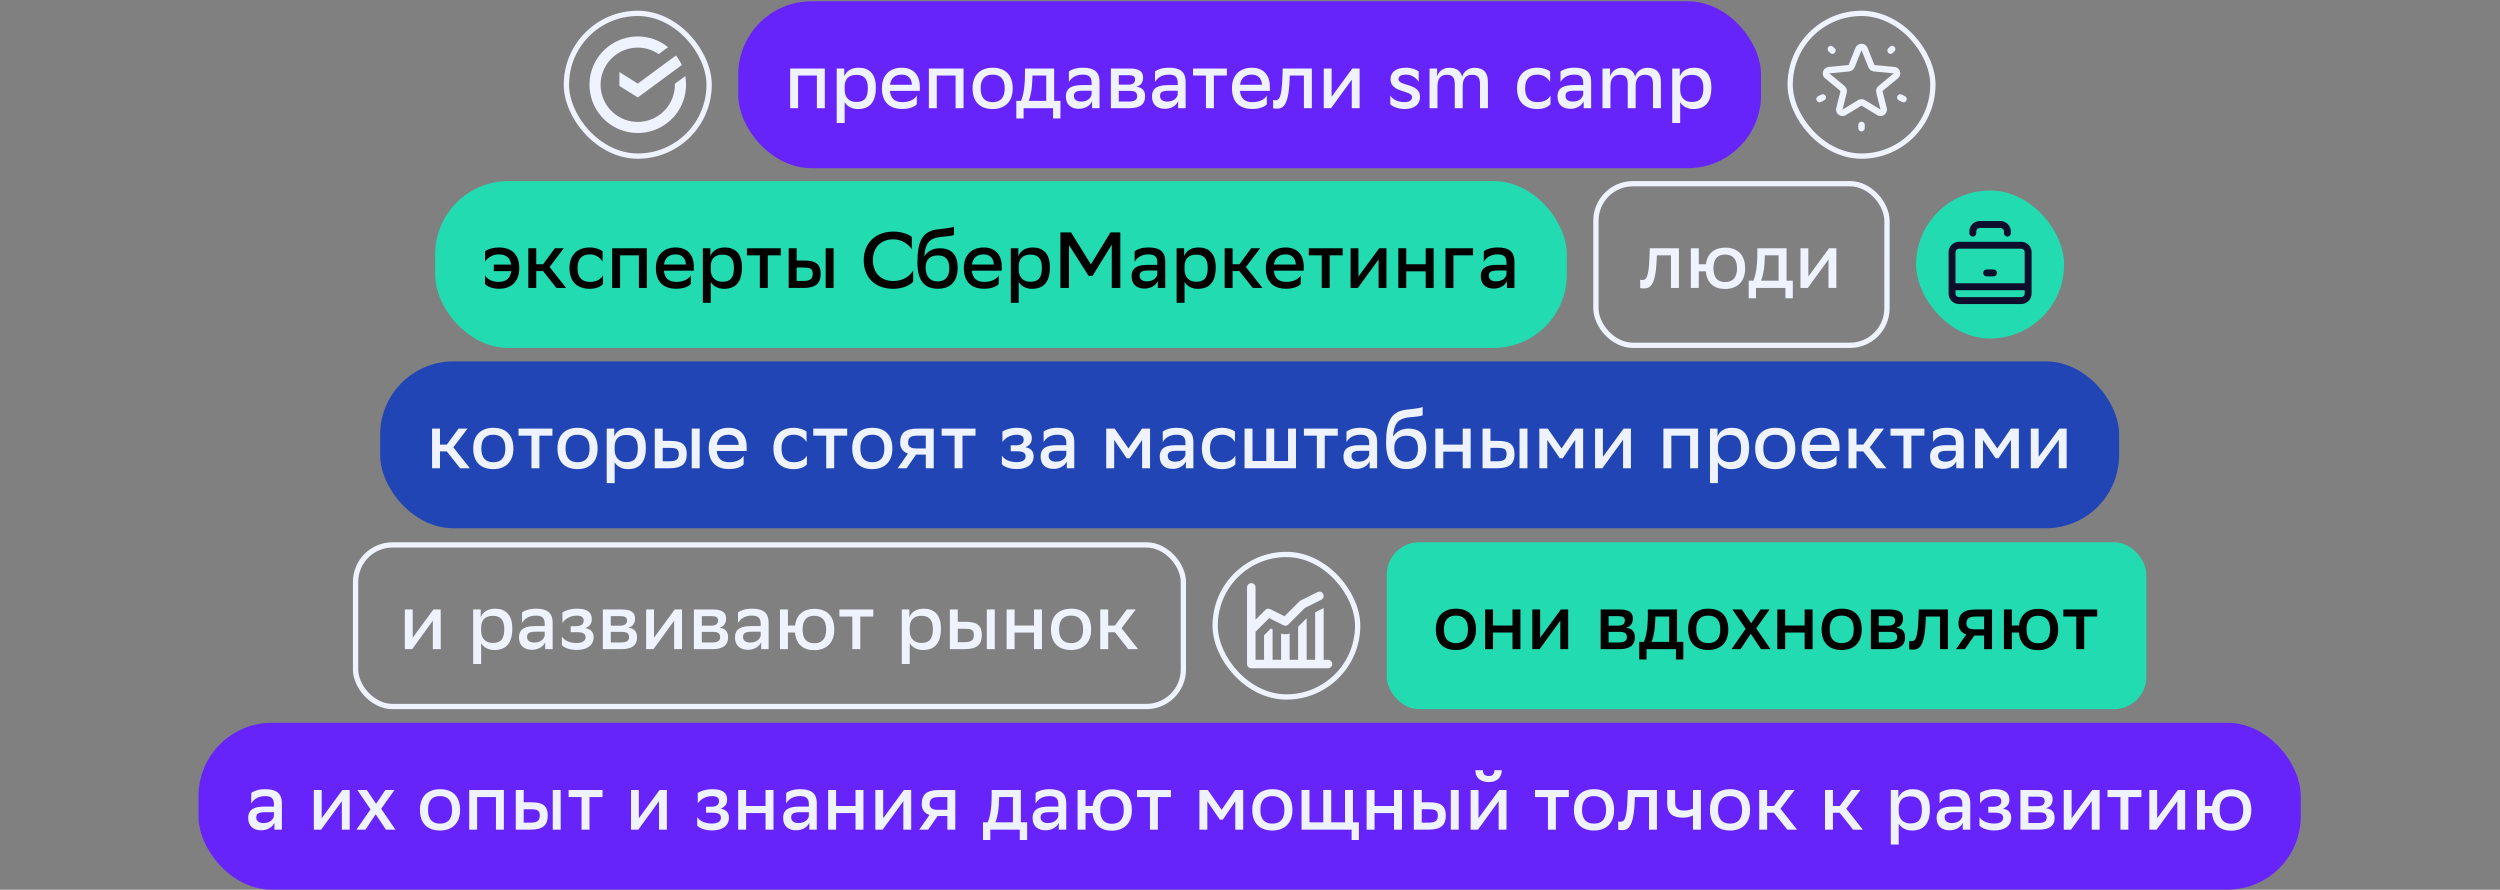 <?xml version="1.0" encoding="UTF-8"?> <svg xmlns="http://www.w3.org/2000/svg" width="1700" height="605" viewBox="0 0 1700 605" fill="none"><rect x="0" y="0" width="1700" height="605" fill="#808080" stroke="none"/><rect x="385.147" y="9.094" width="97.055" height="97.055" rx="48.528" stroke="#EEF3FF" stroke-width="3.597"></rect><g clip-path="url(#clip0_5995_2173)"><path d="M465.987 51.738C466.334 53.679 466.506 55.648 466.502 57.62C466.502 72.953 455.888 86.242 440.934 89.632C425.981 93.022 410.673 85.608 404.061 71.775C397.45 57.941 401.295 41.373 413.325 31.866C425.355 22.36 442.363 22.448 454.294 32.078L447.909 36.782C438.32 30.231 425.499 31.062 416.835 38.797C408.172 46.531 405.898 59.176 411.324 69.444C416.751 79.712 428.479 84.957 439.75 82.157C451.021 79.358 458.931 69.234 458.921 57.62V56.947L465.987 51.738Z" fill="#EEF3FF"></path><path d="M459.655 37.709C461.215 39.724 462.535 41.913 463.588 44.233L433.687 66.276L421.19 58.442V49.013L433.687 56.846L459.655 37.709Z" fill="#EEF3FF"></path></g><rect x="502" y="0.875" width="695.51" height="113.492" rx="49.845" fill="#6624FA"></rect><path d="M555.486 73.56V51.383H542.698V73.56H537.302V46.58H560.882V73.56H555.486ZM568.971 83.65V46.58H574.097V51.976C575.231 48.901 578.252 46.041 583.864 46.041C590.879 46.041 595.573 50.034 595.573 59.477C595.573 70.106 590.879 74.153 583.324 74.153C578.9 74.153 575.824 71.995 574.367 69.459V83.65H568.971ZM574.367 58.775V61.095C574.367 66.329 577.497 69.351 582.245 69.351C587.749 69.351 590.123 66.707 590.123 59.746C590.123 53.163 587.048 50.897 582.353 50.897C577.065 50.897 574.421 53.811 574.367 58.775ZM623.441 70.862C622.146 72.481 618.639 74.099 613.513 74.099C604.825 74.099 599.699 69.351 599.699 59.962C599.699 50.843 605.365 46.041 613.243 46.041C620.905 46.041 625.492 50.843 625.492 59.045V61.797H605.149C605.581 66.977 608.549 69.459 613.621 69.459C618.693 69.459 621.984 67.462 623.441 64.98V70.862ZM613.189 50.735C608.603 50.735 605.851 53.109 605.203 57.642H620.096C619.988 53.217 617.236 50.735 613.189 50.735ZM649.809 73.56V51.383H637.021V73.56H631.625V46.58H655.205V73.56H649.809ZM675.003 74.153C666.532 74.099 661.352 69.405 661.352 59.962C661.352 50.627 667.071 46.041 675.057 46.041C683.475 46.041 688.655 50.843 688.655 60.178C688.655 69.513 682.989 74.099 675.003 74.153ZM666.856 59.962V60.124C666.856 66.545 669.823 69.459 675.057 69.459C680.291 69.459 683.205 66.383 683.205 60.178V60.016C683.205 53.649 680.184 50.735 674.949 50.735C669.715 50.735 666.856 53.865 666.856 59.962ZM691.094 68.596H694.277C695.95 64.657 696.975 59.207 696.975 49.656V46.58H716.832V68.596H721.095V80.575H716.077V73.56H696.058V80.575H691.094V68.596ZM702.047 52.786C701.886 59.369 701.238 64.171 699.511 68.596H711.436V51.383H702.047V52.786ZM726.856 55.699V48.577C728.637 47.228 731.875 46.041 736.299 46.041C743.692 46.041 747.685 48.577 747.685 55.753V73.56H742.612V68.865C741.263 71.887 737.864 73.992 733.601 73.992C728.205 73.992 724.806 71.024 724.806 65.628C724.806 59.584 729.123 57.858 736.029 57.858H742.289V56.185C742.289 51.976 740.022 50.735 736.299 50.735C731.713 50.735 728.691 52.732 726.856 55.699ZM735.166 69.081C740.022 69.081 742.019 66.114 742.289 64.279V61.689H736.515C732.198 61.689 730.256 62.444 730.256 65.196C730.256 67.516 731.929 69.081 735.166 69.081ZM755.404 73.56V46.58H768.246C774.883 46.58 777.311 48.793 777.311 52.786C777.311 56.077 775.585 58.289 772.671 58.991C776.124 59.422 778.66 60.933 778.66 65.574C778.66 70.862 775.261 73.56 768.031 73.56H755.404ZM760.8 69.027H767.707C771.592 69.027 773.265 67.84 773.265 65.412C773.265 62.606 771.484 61.797 768.3 61.797H760.8V69.027ZM760.8 57.588H767.005C769.919 57.588 771.862 56.671 771.862 54.081C771.862 51.76 770.297 51.113 767.221 51.113H760.8V57.588ZM785.4 55.699V48.577C787.18 47.228 790.418 46.041 794.843 46.041C802.235 46.041 806.228 48.577 806.228 55.753V73.56H801.156V68.865C799.807 71.887 796.407 73.992 792.145 73.992C786.749 73.992 783.349 71.024 783.349 65.628C783.349 59.584 787.666 57.858 794.573 57.858H800.832V56.185C800.832 51.976 798.566 50.735 794.843 50.735C790.256 50.735 787.234 52.732 785.4 55.699ZM793.71 69.081C798.566 69.081 800.562 66.114 800.832 64.279V61.689H795.059C790.742 61.689 788.799 62.444 788.799 65.196C788.799 67.516 790.472 69.081 793.71 69.081ZM820.045 73.56V51.383H811.25V46.58H834.29V51.383H825.441V73.56H820.045ZM861.462 70.862C860.167 72.481 856.66 74.099 851.533 74.099C842.846 74.099 837.72 69.351 837.72 59.962C837.72 50.843 843.386 46.041 851.264 46.041C858.926 46.041 863.512 50.843 863.512 59.045V61.797H843.17C843.601 66.977 846.569 69.459 851.641 69.459C856.713 69.459 860.005 67.462 861.462 64.98V70.862ZM851.21 50.735C846.623 50.735 843.871 53.109 843.224 57.642H858.116C858.008 53.217 855.257 50.735 851.21 50.735ZM886.655 73.56V51.383H877.051L876.943 54.081C876.241 72.589 872.194 73.884 868.093 73.884C867.176 73.884 866.259 73.776 865.719 73.614V67.948C866.205 68.11 866.69 68.164 867.068 68.164C869.604 68.164 871.601 67.409 872.086 51.383L872.248 46.58H892.051V73.56H886.655ZM900.156 73.56V46.58H905.498V65.79L919.581 46.58H924.545V73.56H919.203V54.188L905.12 73.56H900.156ZM964.708 55.699C962.874 52.732 959.852 50.735 956.075 50.735H955.967C952.999 50.735 950.949 51.706 950.949 53.811C950.949 58.721 965.626 56.401 965.626 65.844C965.626 70.97 961.902 74.099 955.212 74.153C950.517 74.099 946.794 72.427 945.391 70.862V64.98C946.956 67.462 950.409 69.513 955.212 69.459C958.503 69.405 960.23 68.11 960.23 66.059C960.23 61.203 945.553 63.308 945.553 53.865C945.553 49.332 948.952 46.041 956.075 46.041C959.69 46.041 962.928 47.228 964.708 48.577V55.699ZM989.242 73.56V57.102C989.242 52.732 987.678 50.843 983.846 50.843C979.422 50.897 977.479 53.703 977.479 58.829V73.56H972.083V46.58H977.21V52.192C978.073 48.793 981.095 46.095 985.519 46.095C990.214 46.095 993.235 48.091 994.261 52.192C995.232 48.793 998.254 46.149 1002.62 46.095C1008.67 46.095 1011.8 49.224 1011.8 55.699V73.56H1006.4V57.102C1006.4 52.732 1004.94 50.897 1001.01 50.843C996.689 50.843 994.692 53.595 994.638 58.505V73.56H989.242ZM1054.35 70.862C1053.17 72.427 1049.98 74.153 1045.5 74.153C1036.92 74.153 1031.58 69.405 1031.58 59.962C1031.58 50.681 1037.36 46.041 1045.45 46.041C1049.07 46.041 1052.3 47.228 1054.08 48.577V55.699C1052.25 52.732 1049.28 50.735 1045.45 50.735C1040.05 50.735 1037.09 53.811 1037.09 59.854V60.34C1037.09 66.545 1040.16 69.459 1045.56 69.459C1050.04 69.459 1053 67.462 1054.35 64.98V70.862ZM1061.15 55.699V48.577C1062.93 47.228 1066.17 46.041 1070.59 46.041C1077.98 46.041 1081.98 48.577 1081.98 55.753V73.56H1076.91V68.865C1075.56 71.887 1072.16 73.992 1067.89 73.992C1062.5 73.992 1059.1 71.024 1059.1 65.628C1059.1 59.584 1063.42 57.858 1070.32 57.858H1076.58V56.185C1076.58 51.976 1074.32 50.735 1070.59 50.735C1066.01 50.735 1062.98 52.732 1061.15 55.699ZM1069.46 69.081C1074.32 69.081 1076.31 66.114 1076.58 64.279V61.689H1070.81C1066.49 61.689 1064.55 62.444 1064.55 65.196C1064.55 67.516 1066.22 69.081 1069.46 69.081ZM1106.86 73.56V57.102C1106.86 52.732 1105.29 50.843 1101.46 50.843C1097.04 50.897 1095.09 53.703 1095.09 58.829V73.56H1089.7V46.58H1094.82V52.192C1095.69 48.793 1098.71 46.095 1103.13 46.095C1107.83 46.095 1110.85 48.091 1111.87 52.192C1112.85 48.793 1115.87 46.149 1120.24 46.095C1126.28 46.095 1129.41 49.224 1129.41 55.699V73.56H1124.02V57.102C1124.02 52.732 1122.56 50.897 1118.62 50.843C1114.3 50.843 1112.31 53.595 1112.25 58.505V73.56H1106.86ZM1137.12 83.65V46.58H1142.25V51.976C1143.38 48.901 1146.4 46.041 1152.01 46.041C1159.03 46.041 1163.72 50.034 1163.72 59.477C1163.72 70.106 1159.03 74.153 1151.48 74.153C1147.05 74.153 1143.97 71.995 1142.52 69.459V83.65H1137.12ZM1142.52 58.775V61.095C1142.52 66.329 1145.65 69.351 1150.4 69.351C1155.9 69.351 1158.27 66.707 1158.27 59.746C1158.27 53.163 1155.2 50.897 1150.5 50.897C1145.22 50.897 1142.57 53.811 1142.52 58.775Z" fill="#EEF3FF"></path><rect x="1217.31" y="9.094" width="97.055" height="97.055" rx="48.527" stroke="#EEF3FF" stroke-width="3.597"></rect><path d="M1265.83 82.767C1267.05 82.767 1268.03 83.751 1268.03 84.964V87.161C1268.03 88.374 1267.05 89.358 1265.83 89.358C1264.62 89.358 1263.64 88.374 1263.64 87.161V84.964C1263.64 83.751 1264.62 82.767 1265.83 82.767ZM1261.75 32.497C1263.23 28.824 1268.43 28.824 1269.91 32.497L1274.57 44.09C1274.6 44.166 1274.67 44.219 1274.75 44.227L1288.2 45.511C1292.1 45.883 1293.6 50.786 1290.58 53.276L1280.22 61.81C1280.15 61.864 1280.12 61.95 1280.14 62.033L1283 73.456C1283.95 77.27 1279.8 80.32 1276.44 78.27L1265.94 71.853C1265.87 71.81 1265.78 71.81 1265.71 71.853L1255.21 78.27C1251.86 80.32 1247.71 77.27 1248.66 73.456L1251.52 62.033C1251.54 61.95 1251.51 61.864 1251.44 61.81L1241.08 53.276C1238.06 50.786 1239.56 45.883 1243.46 45.511L1256.91 44.227C1256.99 44.219 1257.06 44.166 1257.09 44.09L1261.75 32.497ZM1261.17 45.729C1260.53 47.329 1259.04 48.436 1257.33 48.6L1243.87 49.884L1254.24 58.419C1255.61 59.55 1256.21 61.371 1255.78 63.098L1252.92 74.521L1263.42 68.104C1264.9 67.201 1266.76 67.202 1268.24 68.104L1278.74 74.521L1275.88 63.098C1275.45 61.371 1276.05 59.55 1277.42 58.419L1287.78 49.884L1274.33 48.6C1272.62 48.436 1271.13 47.329 1270.49 45.729L1265.83 34.135L1261.17 45.729ZM1238.49 64.328C1239.57 63.785 1240.89 64.225 1241.44 65.31C1241.98 66.395 1241.54 67.715 1240.45 68.257L1238.26 69.355C1237.17 69.898 1235.85 69.458 1235.31 68.373C1234.77 67.287 1235.21 65.968 1236.29 65.425L1238.49 64.328ZM1290.24 65.31C1290.78 64.225 1292.1 63.785 1293.18 64.328L1295.38 65.425C1296.47 65.968 1296.91 67.287 1296.36 68.373C1295.82 69.458 1294.5 69.898 1293.42 69.355L1291.22 68.257C1290.13 67.715 1289.69 66.395 1290.24 65.31ZM1243.4 31.787C1244.26 30.929 1245.65 30.929 1246.51 31.787L1247.61 32.885C1248.47 33.743 1248.47 35.134 1247.61 35.992C1246.75 36.85 1245.36 36.85 1244.5 35.992L1243.4 34.893C1242.55 34.035 1242.55 32.645 1243.4 31.787ZM1285.13 31.787C1285.99 30.929 1287.38 30.929 1288.24 31.787C1289.1 32.644 1289.1 34.035 1288.24 34.893L1287.14 35.992C1286.28 36.849 1284.89 36.849 1284.04 35.992C1283.18 35.134 1283.18 33.743 1284.04 32.885L1285.13 31.787Z" fill="#EEF3FF"></path><rect x="295.919" y="123.118" width="769.51" height="113.492" rx="49.845" fill="#23DBB0"></rect><path d="M329.872 177.888V170.765C331.761 169.416 335.268 168.283 339.261 168.283C347.894 168.283 353.128 172.978 353.128 182.367C353.128 191.701 347.355 196.396 339.369 196.342C334.567 196.396 331.113 194.669 329.818 193.104V187.223C331.275 189.705 334.459 191.701 339.261 191.701C344.171 191.648 347.085 189.165 347.625 184.363H335.808V179.938H347.571C346.923 175.19 344.009 172.978 339.153 172.978C335.052 172.978 331.869 174.974 329.872 177.888ZM359.255 195.802V168.823H364.65V179.723H369.291L377.277 168.823H383.374L373.716 181.557L384.993 195.802H378.356L369.237 184.309H364.65V195.802H359.255ZM410.013 193.104C408.826 194.669 405.642 196.396 401.164 196.396C392.584 196.396 387.242 191.648 387.242 182.205C387.242 172.924 393.016 168.283 401.11 168.283C404.725 168.283 407.963 169.47 409.743 170.819V177.942C407.909 174.974 404.941 172.978 401.11 172.978C395.714 172.978 392.746 176.053 392.746 182.097V182.582C392.746 188.788 395.822 191.701 401.218 191.701C405.696 191.701 408.664 189.705 410.013 187.223V193.104ZM434.454 195.802V173.625H421.666V195.802H416.27V168.823H439.85V195.802H434.454ZM469.739 193.104C468.444 194.723 464.936 196.342 459.81 196.342C451.123 196.342 445.997 191.594 445.997 182.205C445.997 173.086 451.662 168.283 459.54 168.283C467.203 168.283 471.789 173.086 471.789 181.287V184.039H451.447C451.878 189.219 454.846 191.701 459.918 191.701C464.99 191.701 468.282 189.705 469.739 187.223V193.104ZM459.486 172.978C454.9 172.978 452.148 175.352 451.5 179.884H466.393C466.285 175.46 463.533 172.978 459.486 172.978ZM477.922 205.893V168.823H483.048V174.219C484.182 171.143 487.203 168.283 492.815 168.283C499.83 168.283 504.524 172.276 504.524 181.719C504.524 192.349 499.83 196.396 492.275 196.396C487.851 196.396 484.775 194.238 483.318 191.701V205.893H477.922ZM483.318 181.018V183.338C483.318 188.572 486.448 191.594 491.196 191.594C496.7 191.594 499.074 188.95 499.074 181.989C499.074 175.406 495.999 173.14 491.304 173.14C486.016 173.14 483.372 176.053 483.318 181.018ZM516.69 195.802V173.625H507.895V168.823H530.935V173.625H522.086V195.802H516.69ZM536.308 195.802V168.823H541.704V177.186H546.776C554.06 177.186 557.999 179.075 558.053 186.144C557.999 193.05 554.492 195.802 546.074 195.802H536.308ZM561.453 195.802V168.823H566.848V195.802H561.453ZM545.912 191.054C550.661 191.054 552.603 189.975 552.657 186.144C552.549 182.69 551.038 181.935 546.29 181.935H541.704V191.054H545.912ZM620.947 183.877V191.54C619.058 193.806 614.04 196.396 607.403 196.396C595.209 196.342 587.331 188.95 587.331 176.863C587.331 165.585 595.101 157.491 607.511 157.491C613.609 157.491 618.033 159.488 620.03 161.107V169.578C617.871 166.125 613.177 162.725 607.511 162.725C598.878 162.725 593.536 168.445 593.536 176.917C593.536 184.795 598.23 190.946 607.295 191.108C614.04 191.108 618.789 187.816 620.947 183.877ZM648.723 154.092V159.758C647.644 160.351 644.784 160.729 640.359 161.053C631.132 161.862 629.244 166.071 628.542 174.273C630.808 170.819 634.424 168.823 639.118 168.823C645.971 168.823 651.205 172.168 651.205 181.935C651.205 191.486 646.295 196.342 637.769 196.342C628.596 196.342 623.848 190.892 623.848 178.428C623.848 163.535 627.625 157.437 636.96 156.035C640.467 155.495 646.511 155.225 648.723 154.092ZM629.406 181.827C629.406 187.493 632.104 191.378 637.445 191.378C642.086 191.378 645.539 188.896 645.539 182.474C645.539 176.215 642.626 173.679 637.715 173.679C632.589 173.679 629.406 176.539 629.406 181.827ZM679.146 193.104C677.851 194.723 674.344 196.342 669.218 196.342C660.53 196.342 655.404 191.594 655.404 182.205C655.404 173.086 661.07 168.283 668.948 168.283C676.61 168.283 681.197 173.086 681.197 181.287V184.039H660.854C661.286 189.219 664.253 191.701 669.326 191.701C674.398 191.701 677.689 189.705 679.146 187.223V193.104ZM668.894 172.978C664.307 172.978 661.555 175.352 660.908 179.884H675.801C675.693 175.46 672.941 172.978 668.894 172.978ZM687.33 205.893V168.823H692.456V174.219C693.589 171.143 696.611 168.283 702.222 168.283C709.237 168.283 713.932 172.276 713.932 181.719C713.932 192.349 709.237 196.396 701.683 196.396C697.258 196.396 694.183 194.238 692.726 191.701V205.893H687.33ZM692.726 181.018V183.338C692.726 188.572 695.855 191.594 700.604 191.594C706.107 191.594 708.482 188.95 708.482 181.989C708.482 175.406 705.406 173.14 700.712 173.14C695.424 173.14 692.78 176.053 692.726 181.018ZM755.991 195.802V166.395L742.933 187.601H740.235L726.907 166.664V195.802H721.079V158.031H728.31L741.8 179.777L755.128 158.031H761.819V195.802H755.991ZM771.548 177.942V170.819C773.329 169.47 776.566 168.283 780.991 168.283C788.383 168.283 792.376 170.819 792.376 177.996V195.802H787.304V191.108C785.955 194.13 782.556 196.234 778.293 196.234C772.897 196.234 769.498 193.266 769.498 187.87C769.498 181.827 773.814 180.1 780.721 180.1H786.98V178.428C786.98 174.219 784.714 172.978 780.991 172.978C776.404 172.978 773.383 174.974 771.548 177.942ZM779.858 191.324C784.714 191.324 786.71 188.356 786.98 186.521V183.931H781.207C776.89 183.931 774.947 184.687 774.947 187.439C774.947 189.759 776.62 191.324 779.858 191.324ZM800.096 205.893V168.823H805.222V174.219C806.355 171.143 809.377 168.283 814.988 168.283C822.003 168.283 826.698 172.276 826.698 181.719C826.698 192.349 822.003 196.396 814.449 196.396C810.024 196.396 806.949 194.238 805.492 191.701V205.893H800.096ZM805.492 181.018V183.338C805.492 188.572 808.621 191.594 813.37 191.594C818.873 191.594 821.248 188.95 821.248 181.989C821.248 175.406 818.172 173.14 813.478 173.14C808.19 173.14 805.546 176.053 805.492 181.018ZM832.766 195.802V168.823H838.162V179.723H842.803L850.789 168.823H856.886L847.227 181.557L858.505 195.802H851.868L842.749 184.309H838.162V195.802H832.766ZM884.496 193.104C883.201 194.723 879.694 196.342 874.568 196.342C865.88 196.342 860.754 191.594 860.754 182.205C860.754 173.086 866.42 168.283 874.298 168.283C881.96 168.283 886.547 173.086 886.547 181.287V184.039H866.204C866.636 189.219 869.603 191.701 874.676 191.701C879.748 191.701 883.039 189.705 884.496 187.223V193.104ZM874.244 172.978C869.657 172.978 866.905 175.352 866.258 179.884H881.151C881.043 175.46 878.291 172.978 874.244 172.978ZM898.777 195.802V173.625H889.982V168.823H913.022V173.625H904.173V195.802H898.777ZM918.395 195.802V168.823H923.737V188.032L937.82 168.823H942.784V195.802H937.442V176.431L923.359 195.802H918.395ZM969.47 195.802V184.525H956.25V195.802H950.854V168.823H956.25V179.723H969.47V168.823H974.866V195.802H969.47ZM982.945 195.802V168.823H1001.67V173.625H988.341V195.802H982.945ZM1008.99 177.942V170.819C1010.77 169.47 1014.01 168.283 1018.43 168.283C1025.82 168.283 1029.82 170.819 1029.82 177.996V195.802H1024.74V191.108C1023.4 194.13 1020 196.234 1015.73 196.234C1010.34 196.234 1006.94 193.266 1006.94 187.87C1006.94 181.827 1011.26 180.1 1018.16 180.1H1024.42V178.428C1024.42 174.219 1022.15 172.978 1018.43 172.978C1013.85 172.978 1010.82 174.974 1008.99 177.942ZM1017.3 191.324C1022.15 191.324 1024.15 188.356 1024.42 186.521V183.931H1018.65C1014.33 183.931 1012.39 184.687 1012.39 187.439C1012.39 189.759 1014.06 191.324 1017.3 191.324Z" fill="black"></path><rect x="1085.23" y="124.917" width="197.912" height="109.895" rx="25.181" stroke="#EEF3FF" stroke-width="3.597"></rect><path d="M1136.27 195.802V173.625H1126.66L1126.55 176.323C1125.85 194.831 1121.81 196.126 1117.71 196.126C1116.79 196.126 1115.87 196.018 1115.33 195.856V190.191C1115.82 190.353 1116.3 190.406 1116.68 190.406C1119.22 190.406 1121.21 189.651 1121.7 173.625L1121.86 168.823H1141.66V195.802H1136.27ZM1149.77 195.802V168.823H1155.16V179.723H1160.02C1160.94 172.168 1166.06 168.391 1173.02 168.391C1181.5 168.391 1186.68 173.086 1186.68 182.528C1186.68 191.863 1181.01 196.45 1173.02 196.504C1165.52 196.504 1160.72 192.511 1159.97 184.525H1155.16V195.802H1149.77ZM1173.08 191.809C1178.31 191.809 1181.17 188.734 1181.17 182.528V182.367C1181.17 175.999 1178.2 173.14 1173.02 173.086C1167.95 173.086 1165.15 176.161 1165.15 182.313V182.474C1165.15 188.896 1168.06 191.809 1173.08 191.809ZM1189.11 190.838H1192.29C1193.96 186.899 1194.99 181.449 1194.99 171.899V168.823H1214.85V190.838H1219.11V202.817H1214.09V195.802H1194.07V202.817H1189.11V190.838ZM1200.06 175.028C1199.9 181.611 1199.25 186.413 1197.53 190.838H1209.45V173.625H1200.06V175.028ZM1224.33 195.802V168.823H1229.67V188.032L1243.76 168.823H1248.72V195.802H1243.38V176.431L1229.29 195.802H1224.33Z" fill="#EEF3FF"></path><rect x="1305.55" y="132.146" width="95.437" height="95.437" rx="47.718" fill="#23DBB0"></rect><rect x="1305.55" y="132.146" width="95.437" height="95.437" rx="47.718" stroke="#23DBB0" stroke-width="5.215"></rect><path d="M1374.43 164.413C1378.33 164.413 1381.49 167.572 1381.49 171.469V199.689C1381.49 203.586 1378.33 206.744 1374.43 206.744H1332.1C1328.2 206.744 1325.04 203.586 1325.04 199.689V171.469C1325.04 167.572 1328.2 164.413 1332.1 164.413H1374.43ZM1329.75 197.337V199.689C1329.75 200.988 1330.8 202.041 1332.1 202.041H1374.43C1375.73 202.041 1376.78 200.988 1376.78 199.689V197.337H1329.75ZM1332.1 169.116C1330.8 169.116 1329.75 170.17 1329.75 171.469V192.634H1376.78V171.469C1376.78 170.17 1375.73 169.116 1374.43 169.116H1332.1ZM1355.62 183.226C1356.92 183.227 1357.97 184.279 1357.97 185.578C1357.97 186.877 1356.92 187.929 1355.62 187.93H1350.91C1349.62 187.929 1348.56 186.877 1348.56 185.578C1348.56 184.279 1349.62 183.227 1350.91 183.226H1355.62ZM1360.33 150.303C1364.22 150.303 1367.38 153.462 1367.38 157.358V158.534C1367.38 159.833 1366.33 160.885 1365.03 160.886C1363.73 160.886 1362.68 159.833 1362.68 158.534V157.358C1362.68 156.059 1361.62 155.007 1360.33 155.007H1346.22C1344.92 155.007 1343.86 156.06 1343.86 157.358V158.534C1343.86 159.833 1342.81 160.886 1341.51 160.886C1340.21 160.886 1339.16 159.833 1339.16 158.534V157.358C1339.16 153.462 1342.32 150.303 1346.22 150.303H1360.33Z" fill="#0C0E2B"></path><rect x="258.5" y="245.74" width="1182.51" height="113.492" rx="49.845" fill="#2245B6"></rect><path d="M293.802 318.424V291.444H299.198V302.344H303.838L311.824 291.444H317.922L308.263 304.179L319.541 318.424H312.904L303.784 306.93H299.198V318.424H293.802ZM335.442 319.017C326.97 318.963 321.79 314.269 321.79 304.826C321.79 295.491 327.51 290.905 335.496 290.905C343.913 290.905 349.093 295.707 349.093 305.042C349.093 314.377 343.428 318.963 335.442 319.017ZM327.294 304.826V304.988C327.294 311.409 330.262 314.323 335.496 314.323C340.73 314.323 343.643 311.247 343.643 305.042V304.88C343.643 298.513 340.622 295.599 335.388 295.599C330.154 295.599 327.294 298.729 327.294 304.826ZM361.394 318.424V296.247H352.598V291.444H375.639V296.247H366.79V318.424H361.394ZM392.72 319.017C384.249 318.963 379.069 314.269 379.069 304.826C379.069 295.491 384.788 290.905 392.774 290.905C401.192 290.905 406.372 295.707 406.372 305.042C406.372 314.377 400.706 318.963 392.72 319.017ZM384.573 304.826V304.988C384.573 311.409 387.54 314.323 392.774 314.323C398.008 314.323 400.922 311.247 400.922 305.042V304.88C400.922 298.513 397.9 295.599 392.666 295.599C387.432 295.599 384.573 298.729 384.573 304.826ZM412.575 328.514V291.444H417.701V296.84C418.834 293.764 421.856 290.905 427.468 290.905C434.483 290.905 439.177 294.898 439.177 304.34C439.177 314.97 434.483 319.017 426.928 319.017C422.504 319.017 419.428 316.859 417.971 314.323V328.514H412.575ZM417.971 303.639V305.959C417.971 311.193 421.101 314.215 425.849 314.215C431.353 314.215 433.727 311.571 433.727 304.61C433.727 298.027 430.651 295.761 425.957 295.761C420.669 295.761 418.025 298.675 417.971 303.639ZM445.246 318.424V291.444H450.642V299.808H455.714C462.998 299.808 466.937 301.696 466.991 308.765C466.937 315.672 463.43 318.424 455.012 318.424H445.246ZM470.391 318.424V291.444H475.787V318.424H470.391ZM454.85 313.675C459.599 313.675 461.541 312.596 461.595 308.765C461.487 305.312 459.977 304.556 455.228 304.556H450.642V313.675H454.85ZM505.67 315.726C504.375 317.345 500.868 318.963 495.742 318.963C487.054 318.963 481.928 314.215 481.928 304.826C481.928 295.707 487.594 290.905 495.472 290.905C503.134 290.905 507.721 295.707 507.721 303.909V306.661H487.378C487.81 311.841 490.777 314.323 495.85 314.323C500.922 314.323 504.213 312.326 505.67 309.844V315.726ZM495.418 295.599C490.831 295.599 488.079 297.973 487.432 302.506H502.325C502.217 298.081 499.465 295.599 495.418 295.599ZM548.699 315.726C547.512 317.291 544.328 319.017 539.849 319.017C531.27 319.017 525.928 314.269 525.928 304.826C525.928 295.545 531.702 290.905 539.795 290.905C543.411 290.905 546.648 292.092 548.429 293.441V300.563C546.594 297.596 543.627 295.599 539.795 295.599C534.4 295.599 531.432 298.675 531.432 304.718V305.204C531.432 311.409 534.507 314.323 539.903 314.323C544.382 314.323 547.35 312.326 548.699 309.844V315.726ZM561.843 318.424V296.247H553.048V291.444H576.088V296.247H567.239V318.424H561.843ZM593.17 319.017C584.698 318.963 579.518 314.269 579.518 304.826C579.518 295.491 585.238 290.905 593.224 290.905C601.641 290.905 606.821 295.707 606.821 305.042C606.821 314.377 601.156 318.963 593.17 319.017ZM585.022 304.826V304.988C585.022 311.409 587.99 314.323 593.224 314.323C598.458 314.323 601.372 311.247 601.372 305.042V304.88C601.372 298.513 598.35 295.599 593.116 295.599C587.882 295.599 585.022 298.729 585.022 304.826ZM629.536 318.424V309.143H622.899L616.478 318.424H610.435L617.395 308.441C614.05 307.308 612.107 304.772 612.107 301.103C612.107 294.25 615.669 291.444 624.14 291.444H634.932V318.424H629.536ZM624.248 296.247C619.554 296.247 617.503 297.326 617.503 301.103C617.557 303.477 619.122 304.934 622.845 304.934H629.536V296.247H624.248ZM649.105 318.424V296.247H640.31V291.444H663.35V296.247H654.501V318.424H649.105ZM681.282 315.672V309.844C682.793 312.326 686.301 314.269 691.319 314.269C694.934 314.269 697.416 312.974 697.416 310.33C697.416 307.848 695.528 306.876 691.589 306.876H687.272V302.83H690.779C693.963 302.83 696.121 301.696 696.121 299.052C696.121 296.894 694.88 295.707 691.535 295.599C687.164 295.599 683.765 297.596 681.66 300.563V293.441C683.711 292.092 687.38 290.905 691.535 290.905H691.696C698.873 290.905 701.625 293.657 701.625 297.919C701.625 301.319 699.952 302.937 697.308 304.125C700.87 304.826 702.866 306.715 702.866 310.276C702.866 316.157 697.956 318.963 691.319 318.963C686.408 318.963 682.631 317.291 681.282 315.672ZM709.679 300.563V293.441C711.459 292.092 714.697 290.905 719.122 290.905C726.514 290.905 730.507 293.441 730.507 300.617V318.424H725.435V313.729C724.086 316.751 720.686 318.855 716.424 318.855C711.028 318.855 707.628 315.888 707.628 310.492C707.628 304.448 711.945 302.722 718.852 302.722H725.111V301.049C725.111 296.84 722.845 295.599 719.122 295.599C714.535 295.599 711.513 297.596 709.679 300.563ZM717.988 313.945C722.845 313.945 724.841 310.977 725.111 309.143V306.553H719.337C715.021 306.553 713.078 307.308 713.078 310.06C713.078 312.38 714.751 313.945 717.988 313.945ZM776.633 318.424V299.16L768.161 311.625H766.165L757.639 299.16V318.424H752.243V291.444H757.963L767.352 304.934L776.579 291.444H782.029V318.424H776.633ZM790.67 300.563V293.441C792.451 292.092 795.688 290.905 800.113 290.905C807.505 290.905 811.498 293.441 811.498 300.617V318.424H806.426V313.729C805.077 316.751 801.678 318.855 797.415 318.855C792.019 318.855 788.62 315.888 788.62 310.492C788.62 304.448 792.936 302.722 799.843 302.722H806.102V301.049C806.102 296.84 803.836 295.599 800.113 295.599C795.526 295.599 792.505 297.596 790.67 300.563ZM798.98 313.945C803.836 313.945 805.833 310.977 806.102 309.143V306.553H800.329C796.012 306.553 794.069 307.308 794.069 310.06C794.069 312.38 795.742 313.945 798.98 313.945ZM840.046 315.726C838.859 317.291 835.675 319.017 831.197 319.017C822.617 319.017 817.275 314.269 817.275 304.826C817.275 295.545 823.049 290.905 831.143 290.905C834.758 290.905 837.995 292.092 839.776 293.441V300.563C837.941 297.596 834.974 295.599 831.143 295.599C825.747 295.599 822.779 298.675 822.779 304.718V305.204C822.779 311.409 825.855 314.323 831.251 314.323C835.729 314.323 838.697 312.326 840.046 309.844V315.726ZM846.303 318.424V291.444H851.699V313.459H861.087V291.444H866.483V313.459H875.872V291.444H881.268V318.424H846.303ZM895.451 318.424V296.247H886.656V291.444H909.696V296.247H900.847V318.424H895.451ZM915.608 300.563V293.441C917.389 292.092 920.627 290.905 925.051 290.905C932.444 290.905 936.437 293.441 936.437 300.617V318.424H931.364V313.729C930.015 316.751 926.616 318.855 922.353 318.855C916.957 318.855 913.558 315.888 913.558 310.492C913.558 304.448 917.875 302.722 924.781 302.722H931.041V301.049C931.041 296.84 928.774 295.599 925.051 295.599C920.465 295.599 917.443 297.596 915.608 300.563ZM923.918 313.945C928.774 313.945 930.771 310.977 931.041 309.143V306.553H925.267C920.95 306.553 919.008 307.308 919.008 310.06C919.008 312.38 920.681 313.945 923.918 313.945ZM967.412 276.713V282.379C966.333 282.973 963.473 283.35 959.049 283.674C949.822 284.483 947.933 288.692 947.232 296.894C949.498 293.441 953.113 291.444 957.808 291.444C964.661 291.444 969.895 294.79 969.895 304.556C969.895 314.107 964.984 318.963 956.459 318.963C947.286 318.963 942.537 313.513 942.537 301.049C942.537 286.156 946.314 280.059 955.649 278.656C959.157 278.116 965.2 277.847 967.412 276.713ZM948.095 304.448C948.095 310.114 950.793 313.999 956.135 313.999C960.776 313.999 964.229 311.517 964.229 305.096C964.229 298.837 961.315 296.3 956.405 296.3C951.279 296.3 948.095 299.16 948.095 304.448ZM994.652 318.424V307.146H981.432V318.424H976.036V291.444H981.432V302.344H994.652V291.444H1000.05V318.424H994.652ZM1008.13 318.424V291.444H1013.52V299.808H1018.6C1025.88 299.808 1029.82 301.696 1029.87 308.765C1029.82 315.672 1026.31 318.424 1017.89 318.424H1008.13ZM1033.27 318.424V291.444H1038.67V318.424H1033.27ZM1017.73 313.675C1022.48 313.675 1024.42 312.596 1024.48 308.765C1024.37 305.312 1022.86 304.556 1018.11 304.556H1013.52V313.675H1017.73ZM1071.14 318.424V299.16L1062.67 311.625H1060.67L1052.15 299.16V318.424H1046.75V291.444H1052.47L1061.86 304.934L1071.09 291.444H1076.54V318.424H1071.14ZM1084.64 318.424V291.444H1089.98V310.654L1104.06 291.444H1109.03V318.424H1103.69V299.052L1089.6 318.424H1084.64ZM1149.3 318.424V296.247H1136.51V318.424H1131.12V291.444H1154.7V318.424H1149.3ZM1162.79 328.514V291.444H1167.91V296.84C1169.04 293.764 1172.07 290.905 1177.68 290.905C1184.69 290.905 1189.39 294.898 1189.39 304.34C1189.39 314.97 1184.69 319.017 1177.14 319.017C1172.71 319.017 1169.64 316.859 1168.18 314.323V328.514H1162.79ZM1168.18 303.639V305.959C1168.18 311.193 1171.31 314.215 1176.06 314.215C1181.56 314.215 1183.94 311.571 1183.94 304.61C1183.94 298.027 1180.86 295.761 1176.17 295.761C1170.88 295.761 1168.23 298.675 1168.18 303.639ZM1207.16 319.017C1198.69 318.963 1193.51 314.269 1193.51 304.826C1193.51 295.491 1199.23 290.905 1207.22 290.905C1215.64 290.905 1220.82 295.707 1220.82 305.042C1220.82 314.377 1215.15 318.963 1207.16 319.017ZM1199.02 304.826V304.988C1199.02 311.409 1201.98 314.323 1207.22 314.323C1212.45 314.323 1215.37 311.247 1215.37 305.042V304.88C1215.37 298.513 1212.34 295.599 1207.11 295.599C1201.88 295.599 1199.02 298.729 1199.02 304.826ZM1248.82 315.726C1247.52 317.345 1244.02 318.963 1238.89 318.963C1230.2 318.963 1225.08 314.215 1225.08 304.826C1225.08 295.707 1230.74 290.905 1238.62 290.905C1246.28 290.905 1250.87 295.707 1250.87 303.909V306.661H1230.53C1230.96 311.841 1233.93 314.323 1239 314.323C1244.07 314.323 1247.36 312.326 1248.82 309.844V315.726ZM1238.57 295.599C1233.98 295.599 1231.23 297.973 1230.58 302.506H1245.47C1245.37 298.081 1242.61 295.599 1238.57 295.599ZM1257 318.424V291.444H1262.4V302.344H1267.04L1275.02 291.444H1281.12L1271.46 304.179L1282.74 318.424H1276.1L1266.99 306.93H1262.4V318.424H1257ZM1294.35 318.424V296.247H1285.55V291.444H1308.59V296.247H1299.74V318.424H1294.35ZM1314.5 300.563V293.441C1316.29 292.092 1319.52 290.905 1323.95 290.905C1331.34 290.905 1335.33 293.441 1335.33 300.617V318.424H1330.26V313.729C1328.91 316.751 1325.51 318.855 1321.25 318.855C1315.85 318.855 1312.45 315.888 1312.45 310.492C1312.45 304.448 1316.77 302.722 1323.68 302.722H1329.94V301.049C1329.94 296.84 1327.67 295.599 1323.95 295.599C1319.36 295.599 1316.34 297.596 1314.5 300.563ZM1322.81 313.945C1327.67 313.945 1329.67 310.977 1329.94 309.143V306.553H1324.16C1319.85 306.553 1317.9 307.308 1317.9 310.06C1317.9 312.38 1319.58 313.945 1322.81 313.945ZM1367.44 318.424V299.16L1358.97 311.625H1356.97L1348.45 299.16V318.424H1343.05V291.444H1348.77L1358.16 304.934L1367.39 291.444H1372.84V318.424H1367.44ZM1380.94 318.424V291.444H1386.28V310.654L1400.37 291.444H1405.33V318.424H1399.99V299.052L1385.9 318.424H1380.94Z" fill="#EEF3FF"></path><rect x="241.789" y="370.538" width="562.912" height="109.895" rx="25.181" stroke="#EEF3FF" stroke-width="3.597"></rect><path d="M275.292 441.424V414.444H280.634V433.653L294.718 414.444H299.682V441.424H294.34V422.052L280.257 441.424H275.292ZM321.769 451.514V414.444H326.895V419.84C328.028 416.764 331.05 413.904 336.662 413.904C343.676 413.904 348.371 417.897 348.371 427.34C348.371 437.97 343.676 442.017 336.122 442.017C331.697 442.017 328.622 439.859 327.165 437.323V451.514H321.769ZM327.165 426.639V428.959C327.165 434.193 330.294 437.215 335.043 437.215C340.547 437.215 342.921 434.571 342.921 427.61C342.921 421.027 339.845 418.761 335.151 418.761C329.863 418.761 327.219 421.675 327.165 426.639ZM354.979 423.563V416.441C356.76 415.092 359.997 413.904 364.422 413.904C371.814 413.904 375.807 416.441 375.807 423.617V441.424H370.735V436.729C369.386 439.751 365.987 441.855 361.724 441.855C356.328 441.855 352.929 438.888 352.929 433.492C352.929 427.448 357.245 425.722 364.152 425.722H370.411V424.049C370.411 419.84 368.145 418.599 364.422 418.599C359.835 418.599 356.814 420.595 354.979 423.563ZM363.289 436.945C368.145 436.945 370.141 433.977 370.411 432.143V429.553H364.638C360.321 429.553 358.378 430.308 358.378 433.06C358.378 435.38 360.051 436.945 363.289 436.945ZM382.07 438.672V432.844C383.581 435.326 387.088 437.269 392.106 437.269C395.721 437.269 398.204 435.974 398.204 433.33C398.204 430.848 396.315 429.876 392.376 429.876H388.059V425.829H391.567C394.75 425.829 396.909 424.696 396.909 422.052C396.909 419.894 395.667 418.707 392.322 418.599C387.951 418.599 384.552 420.595 382.447 423.563V416.441C384.498 415.092 388.167 413.904 392.322 413.904H392.484C399.66 413.904 402.412 416.656 402.412 420.919C402.412 424.319 400.74 425.937 398.096 427.124C401.657 427.826 403.653 429.714 403.653 433.276C403.653 439.157 398.743 441.963 392.106 441.963C387.196 441.963 383.419 440.29 382.07 438.672ZM409.927 441.424V414.444H422.769C429.406 414.444 431.834 416.656 431.834 420.649C431.834 423.941 430.107 426.153 427.193 426.855C430.647 427.286 433.183 428.797 433.183 433.438C433.183 438.726 429.783 441.424 422.553 441.424H409.927ZM415.322 436.891H422.229C426.114 436.891 427.787 435.704 427.787 433.276C427.787 430.47 426.006 429.661 422.823 429.661H415.322V436.891ZM415.322 425.452H421.528C424.442 425.452 426.384 424.534 426.384 421.944C426.384 419.624 424.819 418.977 421.744 418.977H415.322V425.452ZM439.383 441.424V414.444H444.725V433.653L458.808 414.444H463.772V441.424H458.43V422.052L444.347 441.424H439.383ZM471.842 441.424V414.444H484.685C491.322 414.444 493.75 416.656 493.75 420.649C493.75 423.941 492.023 426.153 489.109 426.855C492.563 427.286 495.099 428.797 495.099 433.438C495.099 438.726 491.699 441.424 484.469 441.424H471.842ZM477.238 436.891H484.145C488.03 436.891 489.703 435.704 489.703 433.276C489.703 430.47 487.922 429.661 484.739 429.661H477.238V436.891ZM477.238 425.452H483.444C486.357 425.452 488.3 424.534 488.3 421.944C488.3 419.624 486.735 418.977 483.659 418.977H477.238V425.452ZM501.838 423.563V416.441C503.619 415.092 506.856 413.904 511.281 413.904C518.673 413.904 522.666 416.441 522.666 423.617V441.424H517.594V436.729C516.245 439.751 512.846 441.855 508.583 441.855C503.187 441.855 499.788 438.888 499.788 433.492C499.788 427.448 504.104 425.722 511.011 425.722H517.27V424.049C517.27 419.84 515.004 418.599 511.281 418.599C506.695 418.599 503.673 420.595 501.838 423.563ZM510.148 436.945C515.004 436.945 517.001 433.977 517.27 432.143V429.553H511.497C507.18 429.553 505.238 430.308 505.238 433.06C505.238 435.38 506.91 436.945 510.148 436.945ZM530.386 441.424V414.444H535.782V425.344H540.638C541.555 417.79 546.682 414.012 553.642 414.012C562.114 414.012 567.294 418.707 567.294 428.15C567.294 437.485 561.628 442.071 553.642 442.125C546.142 442.125 541.34 438.132 540.584 430.146H535.782V441.424H530.386ZM553.696 437.431C558.93 437.431 561.79 434.355 561.79 428.15V427.988C561.79 421.621 558.822 418.761 553.642 418.707C548.57 418.707 545.764 421.782 545.764 427.934V428.096C545.764 434.517 548.678 437.431 553.696 437.431ZM579.587 441.424V419.246H570.792V414.444H593.832V419.246H584.983V441.424H579.587ZM613.221 451.514V414.444H618.348V419.84C619.481 416.764 622.502 413.904 628.114 413.904C635.129 413.904 639.823 417.897 639.823 427.34C639.823 437.97 635.129 442.017 627.575 442.017C623.15 442.017 620.074 439.859 618.617 437.323V451.514H613.221ZM618.617 426.639V428.959C618.617 434.193 621.747 437.215 626.495 437.215C631.999 437.215 634.373 434.571 634.373 427.61C634.373 421.027 631.298 418.761 626.603 418.761C621.315 418.761 618.671 421.675 618.617 426.639ZM645.892 441.424V414.444H651.288V422.808H656.36C663.645 422.808 667.584 424.696 667.637 431.765C667.584 438.672 664.076 441.424 655.659 441.424H645.892ZM671.037 441.424V414.444H676.433V441.424H671.037ZM655.497 436.675C660.245 436.675 662.188 435.596 662.242 431.765C662.134 428.312 660.623 427.556 655.874 427.556H651.288V436.675H655.497ZM703.133 441.424V430.146H689.913V441.424H684.517V414.444H689.913V425.344H703.133V414.444H708.529V441.424H703.133ZM728.317 442.017C719.845 441.963 714.665 437.269 714.665 427.826C714.665 418.491 720.385 413.904 728.371 413.904C736.789 413.904 741.969 418.707 741.969 428.042C741.969 437.377 736.303 441.963 728.317 442.017ZM720.169 427.826V427.988C720.169 434.409 723.137 437.323 728.371 437.323C733.605 437.323 736.519 434.247 736.519 428.042V427.88C736.519 421.513 733.497 418.599 728.263 418.599C723.029 418.599 720.169 421.729 720.169 427.826ZM748.172 441.424V414.444H753.568V425.344H758.208L766.194 414.444H772.291L762.633 427.178L773.91 441.424H767.273L758.154 429.93H753.568V441.424H748.172Z" fill="#EEF3FF"></path><rect x="826.299" y="377.029" width="96.912" height="96.912" rx="48.456" stroke="#EEF3FF" stroke-width="3.597"></rect><path d="M850.877 396.53C852.476 396.53 853.773 397.827 853.773 399.426V421.39L860.412 414.751C861.293 413.87 862.639 413.652 863.754 414.209L873.469 419.067L883.576 408.96C883.796 408.74 884.05 408.557 884.328 408.418L895.91 402.627C897.34 401.912 899.08 402.492 899.795 403.922C900.51 405.352 899.93 407.091 898.5 407.807L887.338 413.387L876.088 424.637C875.207 425.518 873.861 425.737 872.746 425.18L863.031 420.322L853.773 429.58V448.649H859.564V431.979L864.174 427.368L865.355 427.958V448.649H871.146V430.78C873.043 431.451 875.088 431.433 876.937 430.78V448.649H882.728V426.188L888.519 420.397V448.649H894.309V416.376L900.1 413.481V448.649H902.996C904.595 448.649 905.891 449.946 905.891 451.545C905.891 453.144 904.595 454.44 902.996 454.44H850.877C849.278 454.44 847.982 453.144 847.982 451.545V428.381C847.982 428.381 847.982 428.382 847.982 428.381V399.426C847.982 397.827 849.278 396.53 850.877 396.53Z" fill="#EEF3FF"></path><rect x="943.01" y="368.739" width="516.51" height="113.492" rx="22" fill="#23DBB0"></rect><path d="M990.021 442.017C981.549 441.963 976.369 437.269 976.369 427.826C976.369 418.491 982.089 413.904 990.075 413.904C998.492 413.904 1003.67 418.707 1003.67 428.042C1003.67 437.377 998.007 441.963 990.021 442.017ZM981.873 427.826V427.988C981.873 434.409 984.841 437.323 990.075 437.323C995.309 437.323 998.223 434.247 998.223 428.042V427.88C998.223 421.513 995.201 418.599 989.967 418.599C984.733 418.599 981.873 421.729 981.873 427.826ZM1028.49 441.424V430.146H1015.27V441.424H1009.88V414.444H1015.27V425.344H1028.49V414.444H1033.89V441.424H1028.49ZM1041.97 441.424V414.444H1047.31V433.653L1061.39 414.444H1066.36V441.424H1061.01V422.052L1046.93 441.424H1041.97ZM1088.44 441.424V414.444H1101.29C1107.92 414.444 1110.35 416.656 1110.35 420.649C1110.35 423.941 1108.62 426.153 1105.71 426.855C1109.16 427.286 1111.7 428.797 1111.7 433.438C1111.7 438.726 1108.3 441.424 1101.07 441.424H1088.44ZM1093.84 436.891H1100.75C1104.63 436.891 1106.3 435.704 1106.3 433.276C1106.3 430.47 1104.52 429.661 1101.34 429.661H1093.84V436.891ZM1093.84 425.452H1100.04C1102.96 425.452 1104.9 424.534 1104.9 421.944C1104.9 419.624 1103.34 418.977 1100.26 418.977H1093.84V425.452ZM1114.66 436.459H1117.85C1119.52 432.52 1120.54 427.07 1120.54 417.52V414.444H1140.4V436.459H1144.66V448.438H1139.64V441.424H1119.63V448.438H1114.66V436.459ZM1125.62 420.649C1125.45 427.232 1124.81 432.035 1123.08 436.459H1135V419.246H1125.62V420.649ZM1161.59 442.017C1153.12 441.963 1147.94 437.269 1147.94 427.826C1147.94 418.491 1153.66 413.904 1161.65 413.904C1170.07 413.904 1175.25 418.707 1175.25 428.042C1175.25 437.377 1169.58 441.963 1161.59 442.017ZM1153.45 427.826V427.988C1153.45 434.409 1156.41 437.323 1161.65 437.323C1166.88 437.323 1169.8 434.247 1169.8 428.042V427.88C1169.8 421.513 1166.77 418.599 1161.54 418.599C1156.31 418.599 1153.45 421.729 1153.45 427.826ZM1177.41 441.424L1187.02 427.61L1178.06 414.444H1184.48L1190.8 423.833L1197.11 414.444H1203.31L1194.25 427.232L1203.96 441.424H1197.49L1190.53 430.956L1183.57 441.424H1177.41ZM1227.15 441.424V430.146H1213.93V441.424H1208.53V414.444H1213.93V425.344H1227.15V414.444H1232.55V441.424H1227.15ZM1252.33 442.017C1243.86 441.963 1238.68 437.269 1238.68 427.826C1238.68 418.491 1244.4 413.904 1252.39 413.904C1260.81 413.904 1265.99 418.707 1265.99 428.042C1265.99 437.377 1260.32 441.963 1252.33 442.017ZM1244.19 427.826V427.988C1244.19 434.409 1247.15 437.323 1252.39 437.323C1257.62 437.323 1260.54 434.247 1260.54 428.042V427.88C1260.54 421.513 1257.51 418.599 1252.28 418.599C1247.05 418.599 1244.19 421.729 1244.19 427.826ZM1272.19 441.424V414.444H1285.03C1291.67 414.444 1294.1 416.656 1294.1 420.649C1294.1 423.941 1292.37 426.153 1289.46 426.855C1292.91 427.286 1295.44 428.797 1295.44 433.438C1295.44 438.726 1292.05 441.424 1284.81 441.424H1272.19ZM1277.58 436.891H1284.49C1288.38 436.891 1290.05 435.704 1290.05 433.276C1290.05 430.47 1288.27 429.661 1285.08 429.661H1277.58V436.891ZM1277.58 425.452H1283.79C1286.7 425.452 1288.65 424.534 1288.65 421.944C1288.65 419.624 1287.08 418.977 1284.01 418.977H1277.58V425.452ZM1319.18 441.424V419.246H1309.58L1309.47 421.944C1308.77 440.452 1304.72 441.747 1300.62 441.747C1299.7 441.747 1298.78 441.639 1298.24 441.478V435.812C1298.73 435.974 1299.22 436.028 1299.59 436.028C1302.13 436.028 1304.13 435.272 1304.61 419.246L1304.77 414.444H1324.58V441.424H1319.18ZM1349.19 441.424V432.143H1342.56L1336.13 441.424H1330.09L1337.05 431.441C1333.71 430.308 1331.76 427.772 1331.76 424.103C1331.76 417.25 1335.33 414.444 1343.8 414.444H1354.59V441.424H1349.19ZM1343.9 419.246C1339.21 419.246 1337.16 420.326 1337.16 424.103C1337.21 426.477 1338.78 427.934 1342.5 427.934H1349.19V419.246H1343.9ZM1362.66 441.424V414.444H1368.06V425.344H1372.92C1373.83 417.79 1378.96 414.012 1385.92 414.012C1394.39 414.012 1399.57 418.707 1399.57 428.15C1399.57 437.485 1393.91 442.071 1385.92 442.125C1378.42 442.125 1373.62 438.132 1372.86 430.146H1368.06V441.424H1362.66ZM1385.97 437.431C1391.21 437.431 1394.07 434.355 1394.07 428.15V427.988C1394.07 421.621 1391.1 418.761 1385.92 418.707C1380.85 418.707 1378.04 421.782 1378.04 427.934V428.096C1378.04 434.517 1380.96 437.431 1385.97 437.431ZM1411.87 441.424V419.246H1403.07V414.444H1426.11V419.246H1417.26V441.424H1411.87Z" fill="black"></path><rect x="135" y="491.485" width="1429.51" height="113.492" rx="49.845" fill="#6624FA"></rect><path d="M170.842 546.309V539.187C172.622 537.838 175.86 536.651 180.284 536.651C187.677 536.651 191.67 539.187 191.67 546.363V564.17H186.598V559.475C185.249 562.497 181.849 564.601 177.587 564.601C172.191 564.601 168.791 561.634 168.791 556.238C168.791 550.194 173.108 548.468 180.015 548.468H186.274V546.795C186.274 542.586 184.008 541.345 180.284 541.345C175.698 541.345 172.676 543.341 170.842 546.309ZM179.151 559.691C184.008 559.691 186.004 556.723 186.274 554.889V552.299H180.5C176.184 552.299 174.241 553.054 174.241 555.806C174.241 558.126 175.914 559.691 179.151 559.691ZM213.406 564.17V537.19H218.748V556.4L232.831 537.19H237.796V564.17H232.454V544.798L218.37 564.17H213.406ZM242.358 564.17L251.963 550.356L243.006 537.19H249.427L255.74 546.579L262.054 537.19H268.259L259.194 549.978L268.906 564.17H262.431L255.471 553.702L248.51 564.17H242.358ZM299.203 564.763C290.732 564.709 285.552 560.015 285.552 550.572C285.552 541.237 291.271 536.651 299.257 536.651C307.675 536.651 312.855 541.453 312.855 550.788C312.855 560.123 307.189 564.709 299.203 564.763ZM291.056 550.572V550.734C291.056 557.155 294.023 560.069 299.257 560.069C304.491 560.069 307.405 556.993 307.405 550.788V550.626C307.405 544.259 304.384 541.345 299.15 541.345C293.915 541.345 291.056 544.475 291.056 550.572ZM337.242 564.17V541.993H324.454V564.17H319.058V537.19H342.638V564.17H337.242ZM350.728 564.17V537.19H356.124V545.554H361.196C368.48 545.554 372.419 547.442 372.473 554.511C372.419 561.418 368.912 564.17 360.494 564.17H350.728ZM375.873 564.17V537.19H381.268V564.17H375.873ZM360.332 559.421C365.081 559.421 367.023 558.342 367.077 554.511C366.969 551.058 365.458 550.302 360.71 550.302H356.124V559.421H360.332ZM395.45 564.17V541.993H386.655V537.19H409.695V541.993H400.846V564.17H395.45ZM429.084 564.17V537.19H434.426V556.4L448.509 537.19H453.474V564.17H448.132V544.798L434.048 564.17H429.084ZM474.104 561.418V555.59C475.615 558.072 479.122 560.015 484.14 560.015C487.755 560.015 490.237 558.72 490.237 556.076C490.237 553.594 488.349 552.622 484.41 552.622H480.093V548.576H483.6C486.784 548.576 488.942 547.442 488.942 544.798C488.942 542.64 487.701 541.453 484.356 541.345C479.985 541.345 476.586 543.341 474.481 546.309V539.187C476.532 537.838 480.201 536.651 484.356 536.651H484.518C491.694 536.651 494.446 539.402 494.446 543.665C494.446 547.065 492.774 548.683 490.13 549.871C493.691 550.572 495.687 552.461 495.687 556.022C495.687 561.903 490.777 564.709 484.14 564.709C479.23 564.709 475.453 563.037 474.104 561.418ZM520.576 564.17V552.892H507.356V564.17H501.961V537.19H507.356V548.09H520.576V537.19H525.972V564.17H520.576ZM534.591 546.309V539.187C536.372 537.838 539.609 536.651 544.034 536.651C551.426 536.651 555.419 539.187 555.419 546.363V564.17H550.347V559.475C548.998 562.497 545.599 564.601 541.336 564.601C535.94 564.601 532.541 561.634 532.541 556.238C532.541 550.194 536.857 548.468 543.764 548.468H550.023V546.795C550.023 542.586 547.757 541.345 544.034 541.345C539.447 541.345 536.426 543.341 534.591 546.309ZM542.901 559.691C547.757 559.691 549.753 556.723 550.023 554.889V552.299H544.25C539.933 552.299 537.99 553.054 537.99 555.806C537.99 558.126 539.663 559.691 542.901 559.691ZM581.755 564.17V552.892H568.535V564.17H563.139V537.19H568.535V548.09H581.755V537.19H587.15V564.17H581.755ZM595.23 564.17V537.19H600.571V556.4L614.655 537.19H619.619V564.17H614.277V544.798L600.194 564.17H595.23ZM644.201 564.17V554.889H637.564L631.143 564.17H625.099L632.06 554.187C628.715 553.054 626.772 550.518 626.772 546.849C626.772 539.996 630.333 537.19 638.805 537.19H649.597V564.17H644.201ZM638.913 541.993C634.218 541.993 632.168 543.072 632.168 546.849C632.222 549.223 633.787 550.68 637.51 550.68H644.201V541.993H638.913ZM668.452 559.205H671.635C673.308 555.266 674.333 549.817 674.333 540.266V537.19H694.19V559.205H698.453V571.184H693.435V564.17H673.416V571.184H668.452V559.205ZM679.405 543.395C679.243 549.978 678.596 554.781 676.869 559.205H688.794V541.993H679.405V543.395ZM704.214 546.309V539.187C705.995 537.838 709.232 536.651 713.657 536.651C721.049 536.651 725.042 539.187 725.042 546.363V564.17H719.97V559.475C718.621 562.497 715.222 564.601 710.959 564.601C705.563 564.601 702.164 561.634 702.164 556.238C702.164 550.194 706.48 548.468 713.387 548.468H719.646V546.795C719.646 542.586 717.38 541.345 713.657 541.345C709.07 541.345 706.049 543.341 704.214 546.309ZM712.524 559.691C717.38 559.691 719.377 556.723 719.646 554.889V552.299H713.873C709.556 552.299 707.614 553.054 707.614 555.806C707.614 558.126 709.286 559.691 712.524 559.691ZM732.762 564.17V537.19H738.158V548.09H743.014C743.931 540.536 749.058 536.758 756.018 536.758C764.49 536.758 769.67 541.453 769.67 550.896C769.67 560.231 764.004 564.817 756.018 564.871C748.518 564.871 743.716 560.878 742.96 552.892H738.158V564.17H732.762ZM756.072 560.177C761.306 560.177 764.166 557.101 764.166 550.896V550.734C764.166 544.367 761.198 541.507 756.018 541.453C750.946 541.453 748.14 544.529 748.14 550.68V550.842C748.14 557.263 751.054 560.177 756.072 560.177ZM781.963 564.17V541.993H773.168V537.19H796.208V541.993H787.359V564.17H781.963ZM839.987 564.17V544.906L831.515 557.371H829.519L820.993 544.906V564.17H815.597V537.19H821.317L830.706 550.68L839.933 537.19H845.383V564.17H839.987ZM865.194 564.763C856.722 564.709 851.542 560.015 851.542 550.572C851.542 541.237 857.262 536.651 865.248 536.651C873.665 536.651 878.845 541.453 878.845 550.788C878.845 560.123 873.18 564.709 865.194 564.763ZM857.046 550.572V550.734C857.046 557.155 860.014 560.069 865.248 560.069C870.482 560.069 873.396 556.993 873.396 550.788V550.626C873.396 544.259 870.374 541.345 865.14 541.345C859.906 541.345 857.046 544.475 857.046 550.572ZM885.049 564.17V537.19H890.445V559.205H899.833V537.19H905.229V559.205H914.618V537.19H920.014V559.205H924.061V571.184H919.097V564.17H885.049ZM947.928 564.17V552.892H934.708V564.17H929.312V537.19H934.708V548.09H947.928V537.19H953.324V564.17H947.928ZM961.403 564.17V537.19H966.799V545.554H971.871C979.155 545.554 983.094 547.442 983.148 554.511C983.094 561.418 979.587 564.17 971.169 564.17H961.403ZM986.548 564.17V537.19H991.944V564.17H986.548ZM971.007 559.421C975.756 559.421 977.698 558.342 977.752 554.511C977.644 551.058 976.134 550.302 971.385 550.302H966.799V559.421H971.007ZM1000.03 564.17V537.19H1005.37V556.4L1019.45 537.19H1024.42V564.17H1019.08V544.798L1004.99 564.17H1000.03ZM1016.16 523.754H1021.18C1021.18 529.528 1016.92 531.794 1012.49 531.794C1007.42 531.794 1003.27 529.528 1003.27 523.754H1008.34C1008.34 526.236 1009.58 527.693 1012.38 527.693C1014.65 527.693 1016.16 526.776 1016.16 523.754ZM1052.6 564.17V541.993H1043.81V537.19H1066.85V541.993H1058V564.17H1052.6ZM1083.93 564.763C1075.46 564.709 1070.28 560.015 1070.28 550.572C1070.28 541.237 1076 536.651 1083.98 536.651C1092.4 536.651 1097.58 541.453 1097.58 550.788C1097.58 560.123 1091.91 564.709 1083.93 564.763ZM1075.78 550.572V550.734C1075.78 557.155 1078.75 560.069 1083.98 560.069C1089.22 560.069 1092.13 556.993 1092.13 550.788V550.626C1092.13 544.259 1089.11 541.345 1083.87 541.345C1078.64 541.345 1075.78 544.475 1075.78 550.572ZM1121.32 564.17V541.993H1111.71L1111.61 544.69C1110.91 563.198 1106.86 564.493 1102.76 564.493C1101.84 564.493 1100.92 564.386 1100.38 564.224V558.558C1100.87 558.72 1101.35 558.774 1101.73 558.774C1104.27 558.774 1106.27 558.018 1106.75 541.993L1106.91 537.19H1126.72V564.17H1121.32ZM1151.22 564.17V554.457C1149.33 555.536 1146.64 556.022 1144.21 556.022C1137.57 556.022 1133.69 553.108 1133.69 546.633V537.19H1139.08V545.878C1139.08 549.439 1141.08 551.166 1144.96 551.166C1147.23 551.166 1149.5 550.734 1151.22 549.924V537.19H1156.62V564.17H1151.22ZM1176.41 564.763C1167.94 564.709 1162.76 560.015 1162.76 550.572C1162.76 541.237 1168.47 536.651 1176.46 536.651C1184.88 536.651 1190.06 541.453 1190.06 550.788C1190.06 560.123 1184.39 564.709 1176.41 564.763ZM1168.26 550.572V550.734C1168.26 557.155 1171.23 560.069 1176.46 560.069C1181.69 560.069 1184.61 556.993 1184.61 550.788V550.626C1184.61 544.259 1181.59 541.345 1176.35 541.345C1171.12 541.345 1168.26 544.475 1168.26 550.572ZM1196.26 564.17V537.19H1201.66V548.09H1206.3L1214.28 537.19H1220.38L1210.72 549.924L1222 564.17H1215.36L1206.24 552.676H1201.66V564.17H1196.26ZM1241 564.17V537.19H1246.4V548.09H1251.04L1259.02 537.19H1265.12L1255.46 549.924L1266.74 564.17H1260.1L1250.98 552.676H1246.4V564.17H1241ZM1285.74 574.26V537.19H1290.86V542.586C1292 539.51 1295.02 536.651 1300.63 536.651C1307.64 536.651 1312.34 540.644 1312.34 550.086C1312.34 560.716 1307.64 564.763 1300.09 564.763C1295.67 564.763 1292.59 562.605 1291.13 560.069V574.26H1285.74ZM1291.13 549.385V551.705C1291.13 556.939 1294.26 559.961 1299.01 559.961C1304.51 559.961 1306.89 557.317 1306.89 550.356C1306.89 543.773 1303.81 541.507 1299.12 541.507C1293.83 541.507 1291.19 544.421 1291.13 549.385ZM1318.95 546.309V539.187C1320.73 537.838 1323.97 536.651 1328.39 536.651C1335.78 536.651 1339.78 539.187 1339.78 546.363V564.17H1334.7V559.475C1333.35 562.497 1329.95 564.601 1325.69 564.601C1320.3 564.601 1316.9 561.634 1316.9 556.238C1316.9 550.194 1321.21 548.468 1328.12 548.468H1334.38V546.795C1334.38 542.586 1332.11 541.345 1328.39 541.345C1323.8 541.345 1320.78 543.341 1318.95 546.309ZM1327.26 559.691C1332.11 559.691 1334.11 556.723 1334.38 554.889V552.299H1328.61C1324.29 552.299 1322.35 553.054 1322.35 555.806C1322.35 558.126 1324.02 559.691 1327.26 559.691ZM1346.04 561.418V555.59C1347.55 558.072 1351.06 560.015 1356.07 560.015C1359.69 560.015 1362.17 558.72 1362.17 556.076C1362.17 553.594 1360.28 552.622 1356.34 552.622H1352.03V548.576H1355.53C1358.72 548.576 1360.88 547.442 1360.88 544.798C1360.88 542.64 1359.64 541.453 1356.29 541.345C1351.92 541.345 1348.52 543.341 1346.42 546.309V539.187C1348.47 537.838 1352.14 536.651 1356.29 536.651H1356.45C1363.63 536.651 1366.38 539.402 1366.38 543.665C1366.38 547.065 1364.71 548.683 1362.06 549.871C1365.62 550.572 1367.62 552.461 1367.62 556.022C1367.62 561.903 1362.71 564.709 1356.07 564.709C1351.16 564.709 1347.39 563.037 1346.04 561.418ZM1373.89 564.17V537.19H1386.74C1393.37 537.19 1395.8 539.402 1395.8 543.395C1395.8 546.687 1394.08 548.899 1391.16 549.601C1394.61 550.032 1397.15 551.543 1397.15 556.184C1397.15 561.472 1393.75 564.17 1386.52 564.17H1373.89ZM1379.29 559.637H1386.2C1390.08 559.637 1391.75 558.45 1391.75 556.022C1391.75 553.216 1389.97 552.407 1386.79 552.407H1379.29V559.637ZM1379.29 548.198H1385.5C1388.41 548.198 1390.35 547.28 1390.35 544.69C1390.35 542.37 1388.79 541.723 1385.71 541.723H1379.29V548.198ZM1403.35 564.17V537.19H1408.69V556.4L1422.78 537.19H1427.74V564.17H1422.4V544.798L1408.31 564.17H1403.35ZM1441.91 564.17V541.993H1433.11V537.19H1456.15V541.993H1447.3V564.17H1441.91ZM1461.53 564.17V537.19H1466.87V556.4L1480.95 537.19H1485.91V564.17H1480.57V544.798L1466.49 564.17H1461.53ZM1493.98 564.17V537.19H1499.38V548.09H1504.24C1505.15 540.536 1510.28 536.758 1517.24 536.758C1525.71 536.758 1530.89 541.453 1530.89 550.896C1530.89 560.231 1525.23 564.817 1517.24 564.871C1509.74 564.871 1504.94 560.878 1504.18 552.892H1499.38V564.17H1493.98ZM1517.3 560.177C1522.53 560.177 1525.39 557.101 1525.39 550.896V550.734C1525.39 544.367 1522.42 541.507 1517.24 541.453C1512.17 541.453 1509.36 544.529 1509.36 550.68V550.842C1509.36 557.263 1512.28 560.177 1517.3 560.177Z" fill="#EEF3FF"></path><defs><clipPath id="clip0_5995_2173"><rect width="65.652" height="65.652" fill="white" transform="translate(400.849 24.795)"></rect></clipPath></defs></svg> 